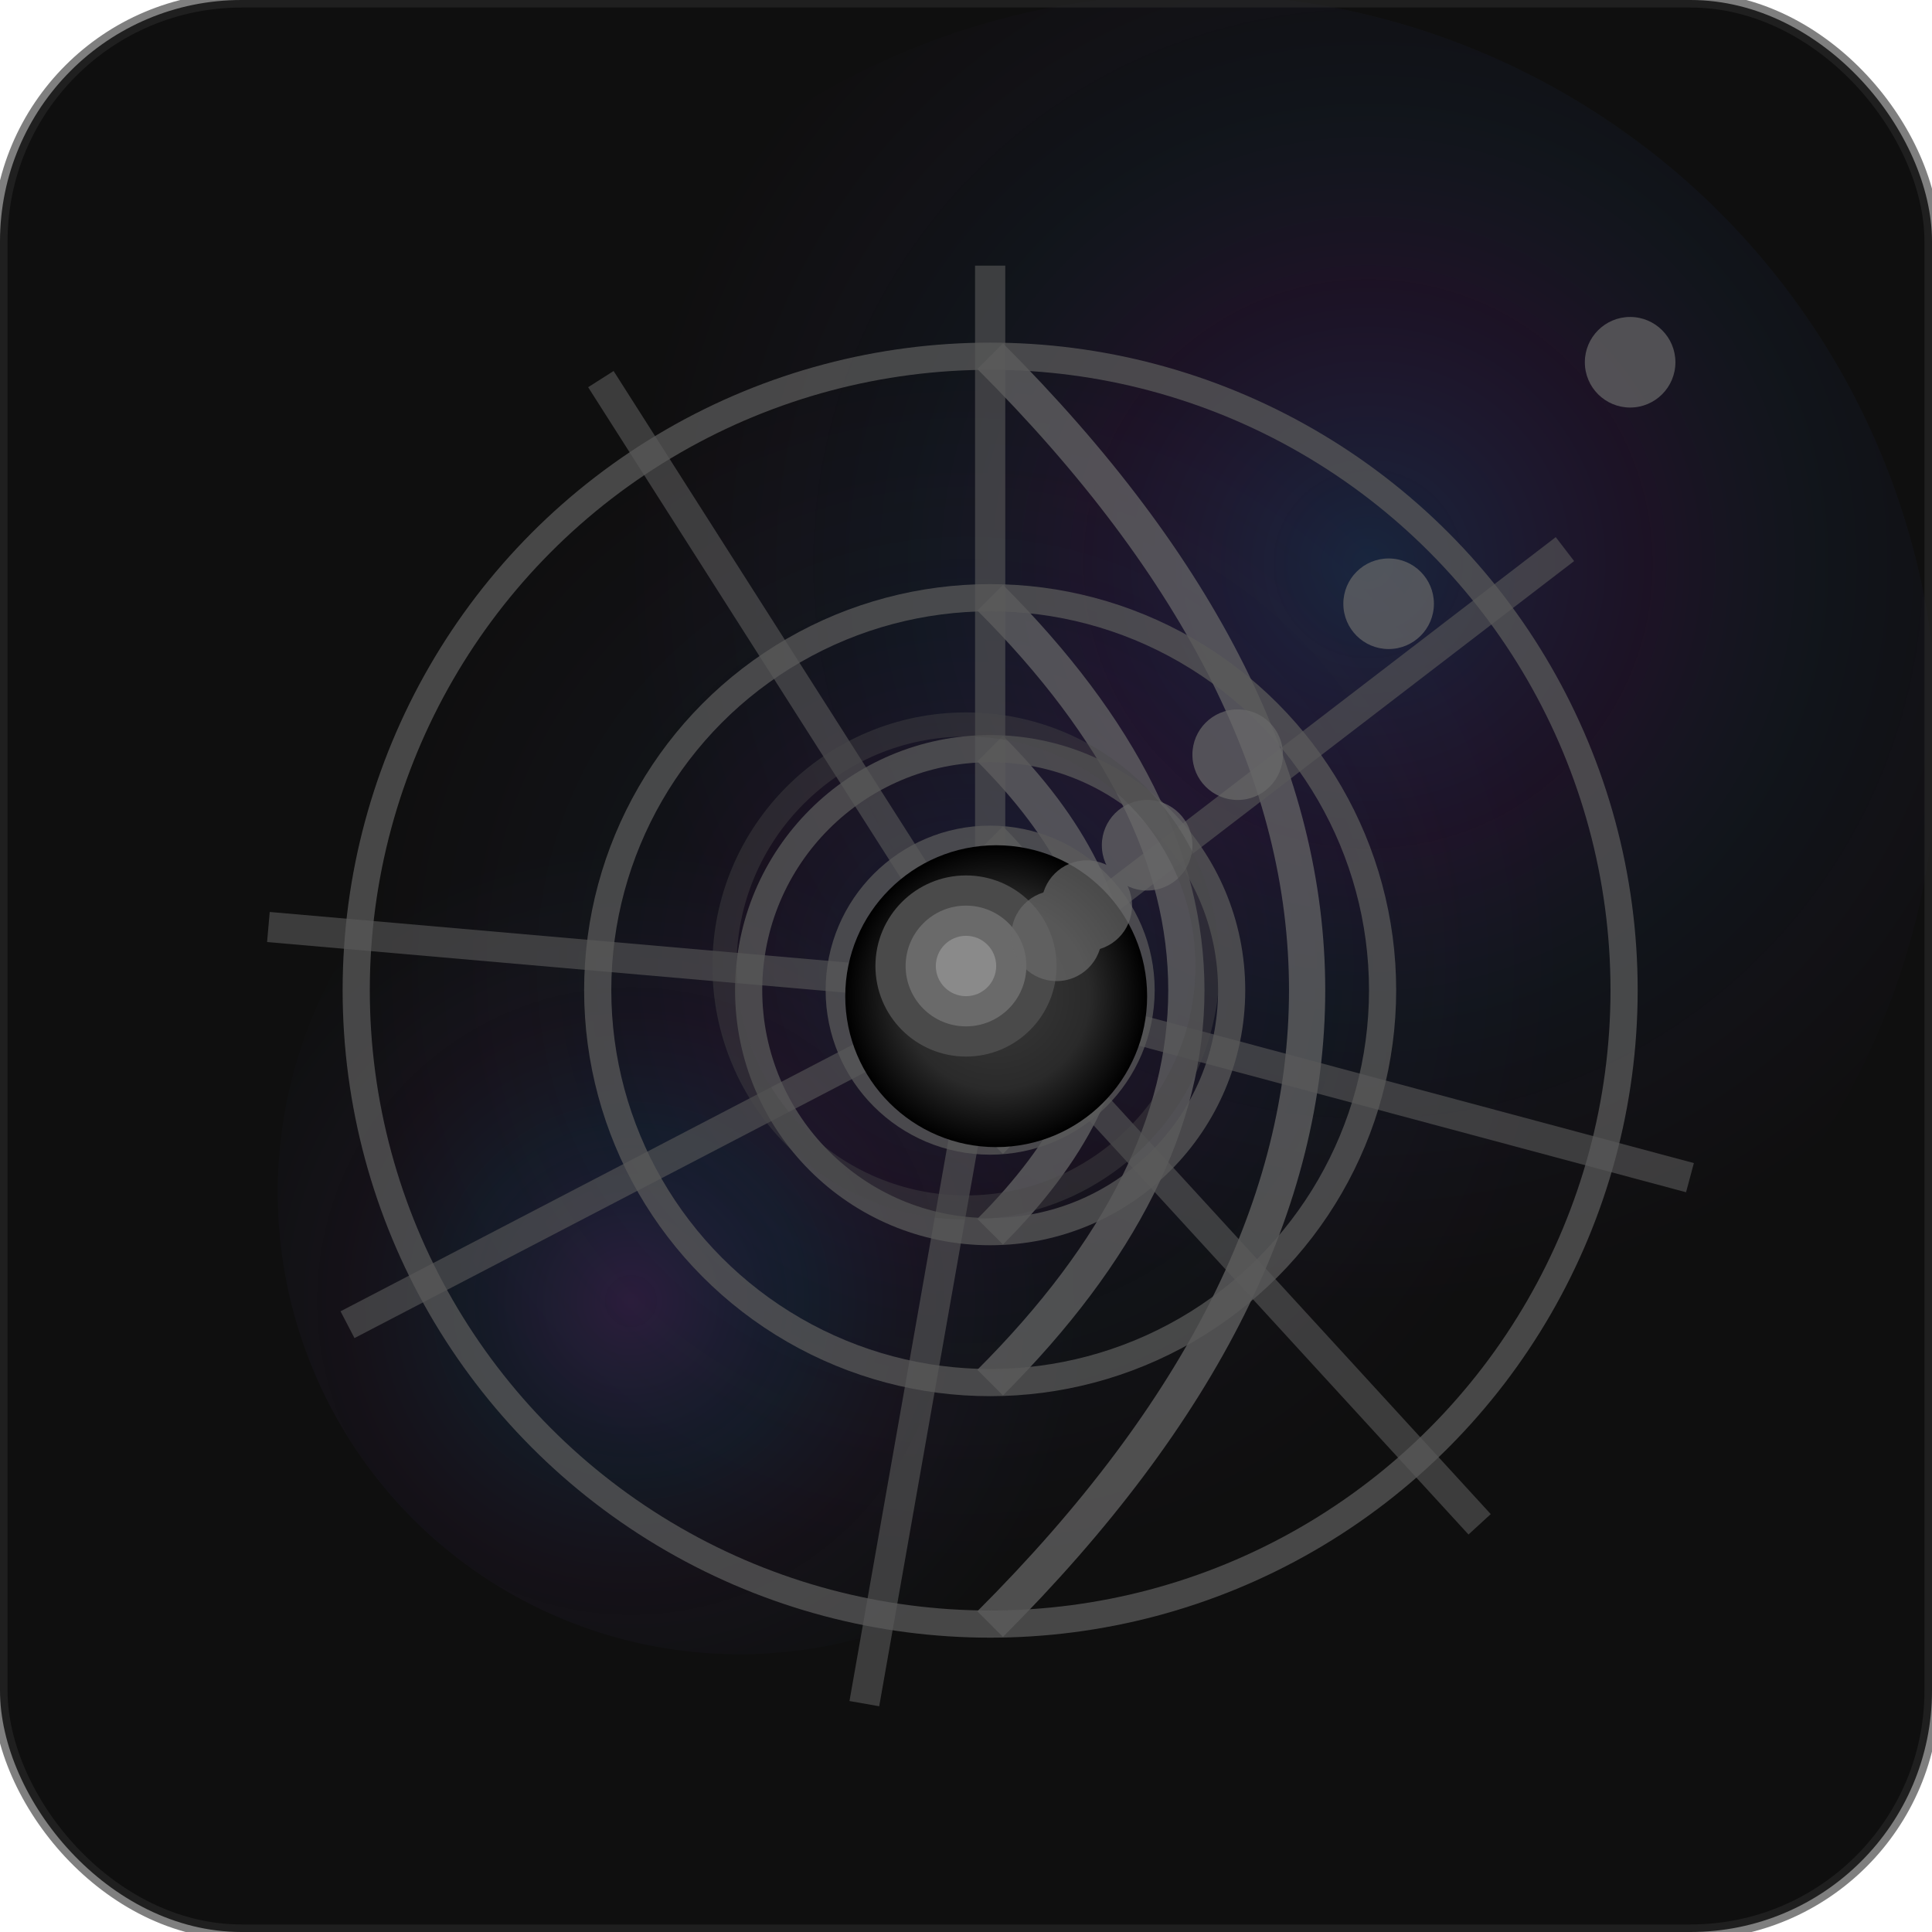 <svg xmlns="http://www.w3.org/2000/svg" viewBox="0 0 64 64" width="64" height="64">
  <defs>
    <!-- Dégradés Fibonacci - proportions dorées -->
    <radialGradient id="fibGradient1" cx="61.8%" cy="38.2%">
      <stop offset="0%" style="stop-color:#3b82f6;stop-opacity:0.2" />
      <stop offset="38.2%" style="stop-color:#9333ea;stop-opacity:0.1" />
      <stop offset="61.8%" style="stop-color:#3b82f6;stop-opacity:0.05" />
      <stop offset="100%" style="stop-color:#9333ea;stop-opacity:0" />
    </radialGradient>
    
    <radialGradient id="fibGradient2" cx="38.2%" cy="61.8%">
      <stop offset="0%" style="stop-color:#a855f7;stop-opacity:0.18" />
      <stop offset="38.2%" style="stop-color:#3b82f6;stop-opacity:0.09" />
      <stop offset="61.8%" style="stop-color:#a855f7;stop-opacity:0.04" />
      <stop offset="100%" style="stop-color:#3b82f6;stop-opacity:0" />
    </radialGradient>
    
    <radialGradient id="centerGlow" cx="50%" cy="50%">
      <stop offset="0%" style="stop-color:#3b82f6;stop-opacity:0.12" />
      <stop offset="38.2%" style="stop-color:#9333ea;stop-opacity:0.06" />
      <stop offset="61.8%" style="stop-color:#3b82f6;stop-opacity:0.03" />
      <stop offset="100%" style="stop-color:#9333ea;stop-opacity:0" />
    </radialGradient>
    
    <!-- Gradient pour le centre -->
    <radialGradient id="spiderGradient" cx="50%" cy="50%">
      <stop offset="0%" style="stop-color:#3a3a3a;stop-opacity:1" />
      <stop offset="61.8%" style="stop-color:#2a2a2a;stop-opacity:1" />
      <stop offset="100%" style="stop-color:#000000;stop-opacity:1" />
    </radialGradient>
    
    <!-- Filtres -->
    <filter id="shadow" x="-50%" y="-50%" width="200%" height="200%">
      <feGaussianBlur in="SourceAlpha" stdDeviation="1.5"/>
      <feOffset dx="1" dy="1" result="offsetblur"/>
      <feComponentTransfer>
        <feFuncA type="linear" slope="0.6"/>
      </feComponentTransfer>
      <feMerge>
        <feMergeNode/>
        <feMergeNode in="SourceGraphic"/>
      </feMerge>
    </filter>
    
    <filter id="lineShadow" x="-50%" y="-50%" width="200%" height="200%">
      <feGaussianBlur in="SourceAlpha" stdDeviation="1"/>
      <feOffset dx="0.8" dy="0.8" result="offsetblur"/>
      <feComponentTransfer>
        <feFuncA type="linear" slope="0.5"/>
      </feComponentTransfer>
      <feMerge>
        <feMergeNode/>
        <feMergeNode in="SourceGraphic"/>
      </feMerge>
    </filter>
  </defs>
  
  <!-- Fond -->
  <rect width="64" height="64" fill="#0f0f0f" rx="8"/>
  
  <!-- Taches de dégradé Fibonacci (proportions dorées) -->
  <circle cx="39.5" cy="24.5" r="24.7" fill="url(#fibGradient1)"/> <!-- 61.8% de 64 = 39.5, 38.2% = 24.5 -->
  <circle cx="24.5" cy="39.5" r="15.3" fill="url(#fibGradient2)"/> <!-- 38.2% de 64 = 24.5, 61.8% = 39.5 -->
  <circle cx="32" cy="32" r="20" fill="url(#centerGlow)"/>
  
  <!-- Spirale de Fibonacci (approximation avec arcs) -->
  <!-- Les carrés de Fibonacci : 1, 1, 2, 3, 5, 8, 13, 21... -->
  <!-- Pour un viewBox de 64, on utilise des proportions réduites -->
  <g stroke="#5a5a5a" stroke-width="1.2" fill="none" opacity="0.7" filter="url(#lineShadow)">
    <!-- Arc 1: rayon 2 (proportion 1) -->
    <path d="M 32 30 Q 34 32 32 34" stroke="#6a6a6a"/>
    <!-- Arc 2: rayon 3 (proportion 1) -->
    <path d="M 32 29 Q 35 32 32 35" stroke="#6a6a6a"/>
    <!-- Arc 3: rayon 5 (proportion 2) -->
    <path d="M 32 27 Q 37 32 32 37" stroke="#6a6a6a"/>
    <!-- Arc 4: rayon 8 (proportion 3) -->
    <path d="M 32 24 Q 40 32 32 40" stroke="#6a6a6a"/>
    <!-- Arc 5: rayon 13 (proportion 5) -->
    <path d="M 32 19 Q 45 32 32 45" stroke="#6a6a6a"/>
    <!-- Arc 6: rayon 21 (proportion 8) -->
    <path d="M 32 11 Q 53 32 32 53" stroke="#6a6a6a"/>
  </g>
  
  <!-- Lignes radiales selon angles de Fibonacci (137.5° = angle d'or) -->
  <g stroke="#4a4a4a" stroke-width="1" opacity="0.6" filter="url(#lineShadow)">
    <!-- Angle d'or : 137.5° × n pour chaque ligne -->
    <line x1="32" y1="32" x2="32" y2="8" stroke="#5a5a5a" transform="rotate(0 32 32)"/>
    <line x1="32" y1="32" x2="32" y2="8" stroke="#5a5a5a" transform="rotate(137.5 32 32)"/>
    <line x1="32" y1="32" x2="32" y2="8" stroke="#5a5a5a" transform="rotate(275 32 32)"/>
    <line x1="32" y1="32" x2="32" y2="8" stroke="#5a5a5a" transform="rotate(52.5 32 32)"/>
    <line x1="32" y1="32" x2="32" y2="8" stroke="#5a5a5a" transform="rotate(190 32 32)"/>
    <line x1="32" y1="32" x2="32" y2="8" stroke="#5a5a5a" transform="rotate(327.5 32 32)"/>
    <line x1="32" y1="32" x2="32" y2="8" stroke="#5a5a5a" transform="rotate(105 32 32)"/>
    <line x1="32" y1="32" x2="32" y2="8" stroke="#5a5a5a" transform="rotate(242.5 32 32)"/>
  </g>
  
  <!-- Cercles concentriques selon séquence Fibonacci (rayons: 2, 3, 5, 8, 13) -->
  <g stroke="#4a4a4a" stroke-width="0.9" fill="none" opacity="0.75" filter="url(#lineShadow)">
    <circle cx="32" cy="32" r="2" stroke="#5a5a5a"/>
    <circle cx="32" cy="32" r="3" stroke="#5a5a5a"/>
    <circle cx="32" cy="32" r="5" stroke="#5a5a5a"/>
    <circle cx="32" cy="32" r="8" stroke="#5a5a5a"/>
    <circle cx="32" cy="32" r="13" stroke="#5a5a5a"/>
    <circle cx="32" cy="32" r="21" stroke="#5a5a5a"/>
  </g>
  
  <!-- Centre organique (proportions Fibonacci) -->
  <circle cx="32" cy="32" r="5" fill="url(#spiderGradient)" filter="url(#shadow)"/>
  <circle cx="32" cy="32" r="3" fill="#4a4a4a"/>
  <circle cx="32" cy="32" r="2" fill="#6a6a6a"/>
  <circle cx="32" cy="32" r="1" fill="#8a8a8a"/>
  
  <!-- Points de Fibonacci (intersections spirale) -->
  <g opacity="0.7">
    <!-- Points aux intersections de la spirale -->
    <circle cx="34" cy="30" r="1.5" fill="#6a6a6a" filter="url(#shadow)"/>
    <circle cx="35" cy="29" r="1.5" fill="#6a6a6a" filter="url(#shadow)"/>
    <circle cx="37" cy="27" r="1.5" fill="#6a6a6a" filter="url(#shadow)"/>
    <circle cx="40" cy="24" r="1.5" fill="#6a6a6a" filter="url(#shadow)"/>
    <circle cx="45" cy="19" r="1.5" fill="#6a6a6a" filter="url(#shadow)"/>
    <circle cx="53" cy="11" r="1.5" fill="#6a6a6a" filter="url(#shadow)"/>
  </g>
  
  <!-- Lueur organique -->
  <circle cx="32" cy="32" r="8" fill="none" stroke="#4a4a4a" stroke-width="0.8" opacity="0.4"/>
  
  <!-- Contour -->
  <rect width="64" height="64" rx="8" fill="none" stroke="#2a2a2a" stroke-width="0.5" opacity="0.6"/>
</svg>

